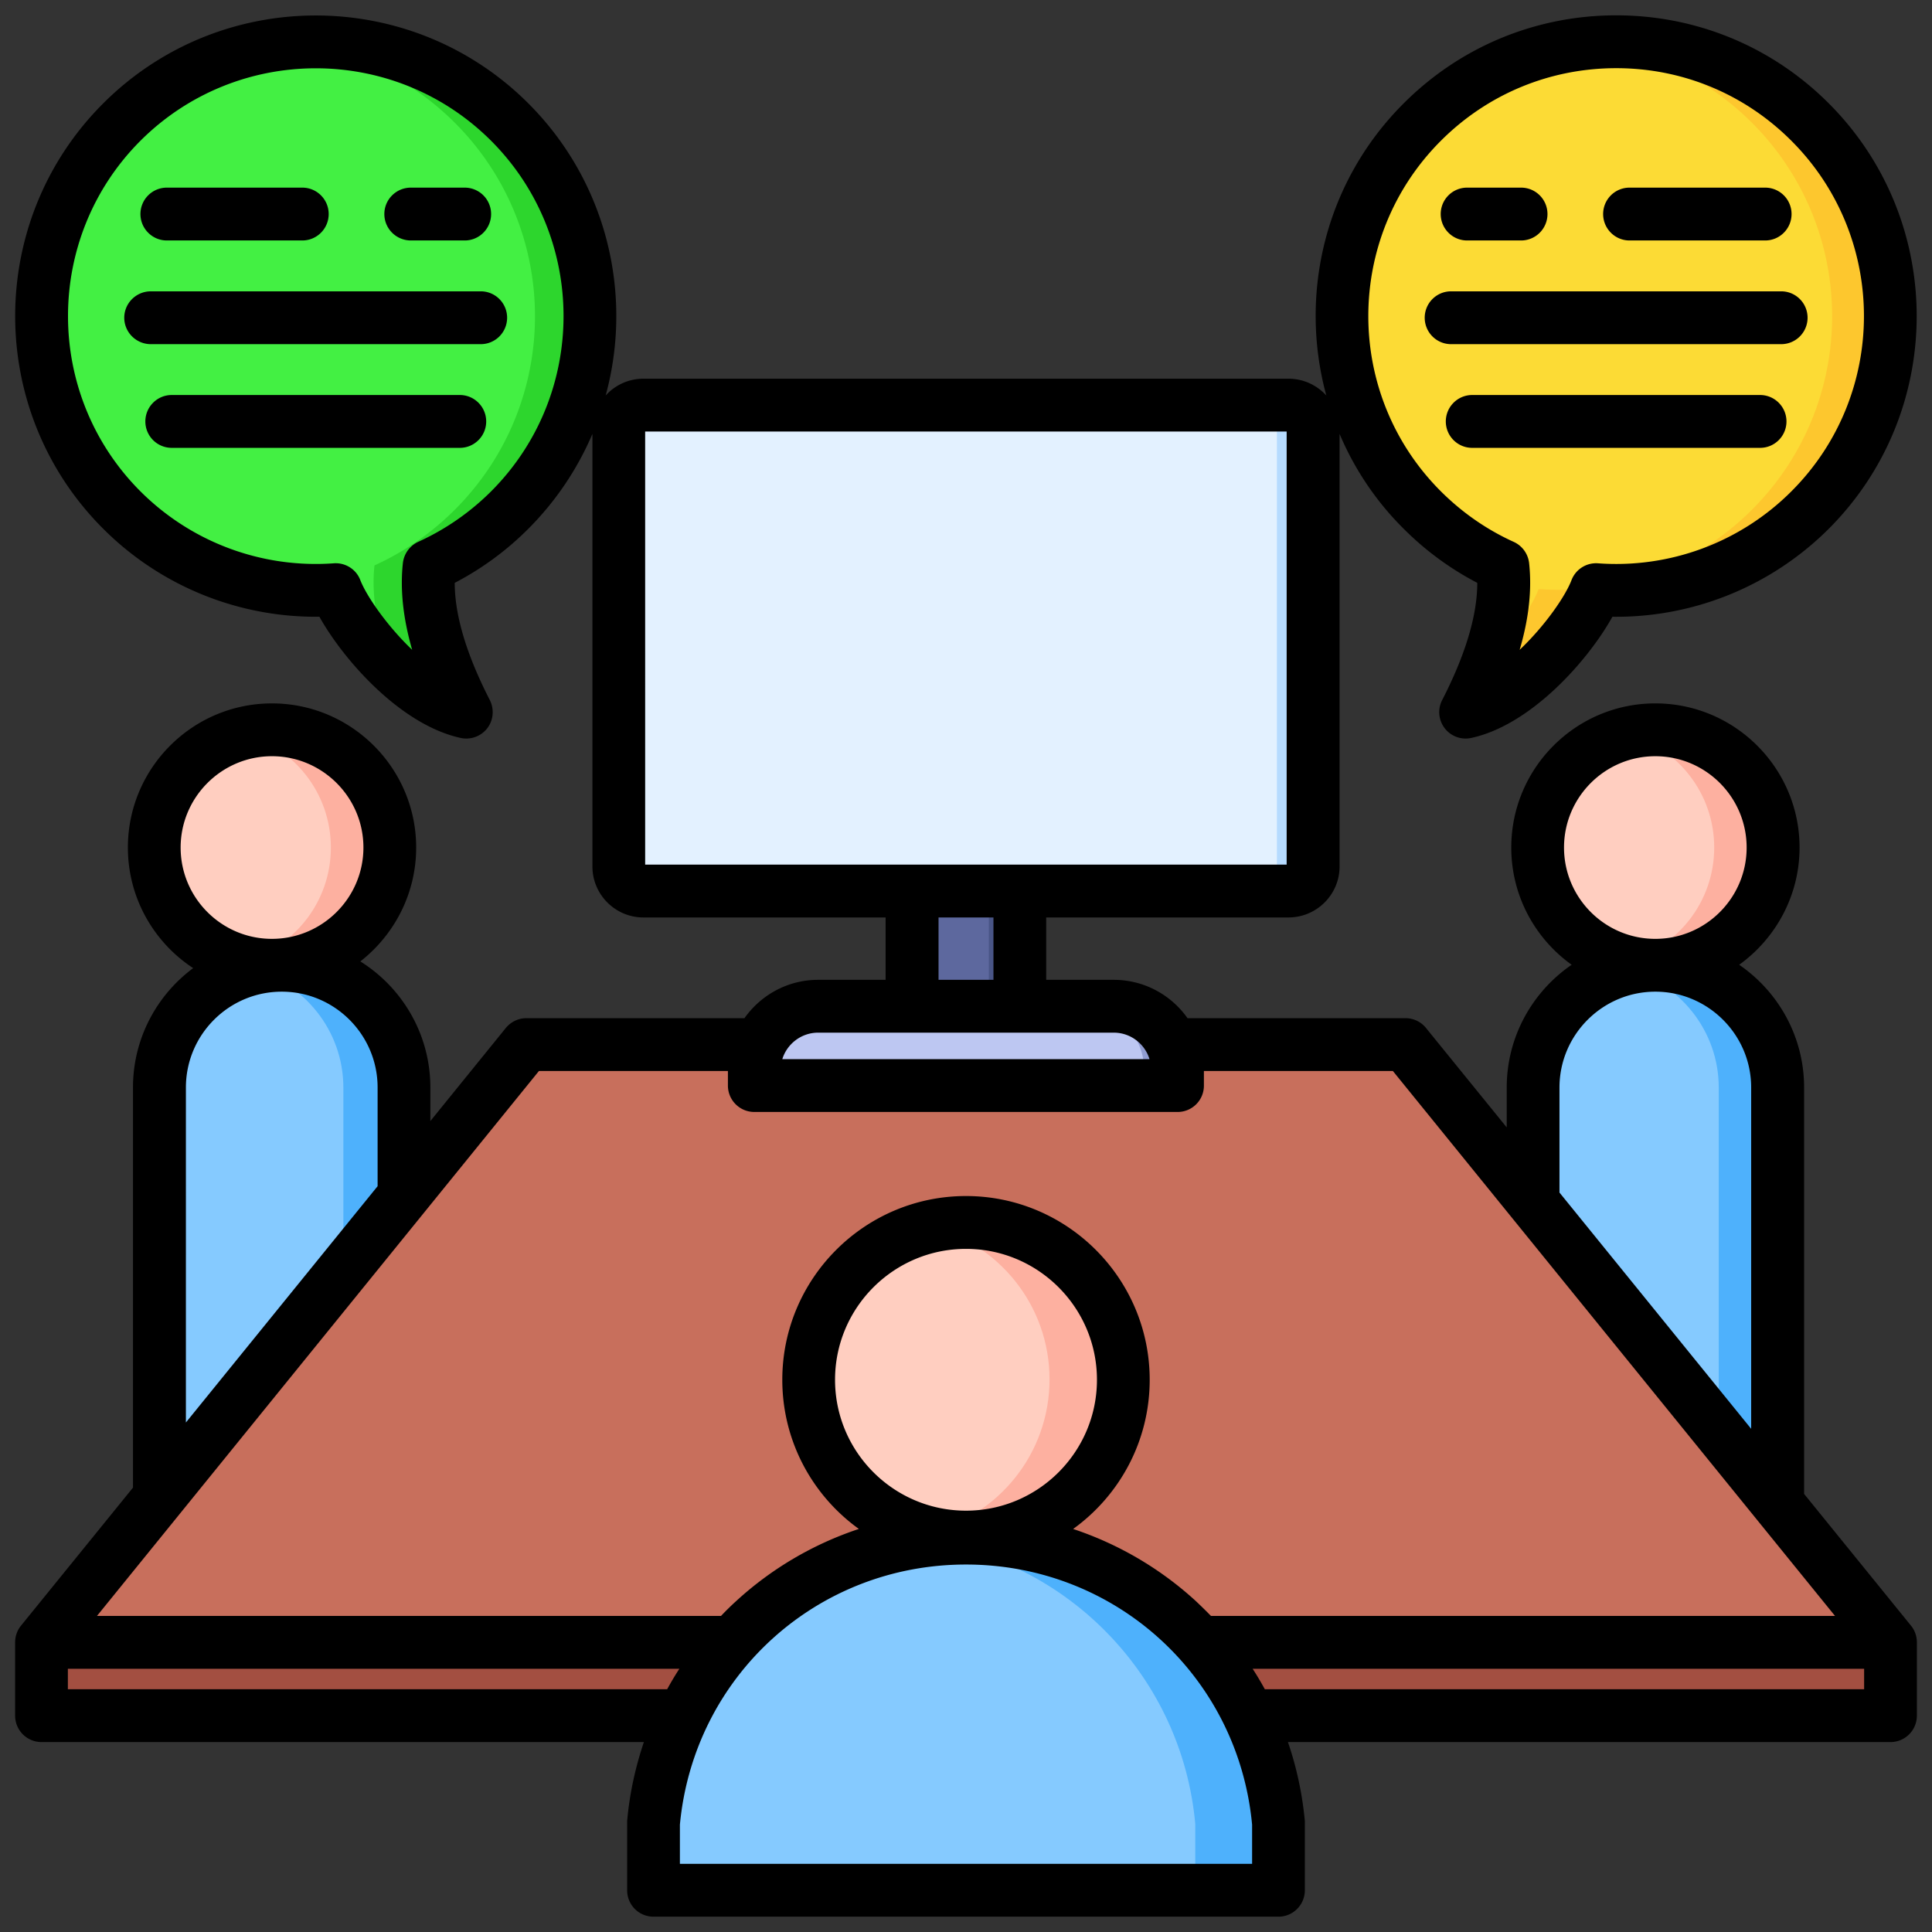 <svg class="hovered-paths" xml:space="preserve" style="enable-background:new 0 0 512 512" viewBox="0 0 512 512" y="0" x="0" height="512" width="512" xmlns:xlink="http://www.w3.org/1999/xlink" version="1.1" xmlns="http://www.w3.org/2000/svg"><rect x="0" y="0" width="512" height="512" fill="#333333" stroke="none"/><g><g fill-rule="evenodd"><path data-original="#2dd62d" opacity="1" d="M32.413 32.54C4.1 60.853 4.1 106.757 32.413 135.07c15.499 15.499 36.271 22.515 56.541 21.043 3.322 8.647 18.714 28.96 34.507 32.377-7.161-13.957-11.104-27.109-9.817-38.652a72.344 72.344 0 0 0 21.299-14.768c28.313-28.313 28.312-74.217 0-102.53-28.313-28.313-74.217-28.313-102.53 0z" fill="#2dd62d"></path><path data-original="#43f043" opacity="1" d="M32.413 32.54C4.1 60.853 4.1 106.757 32.413 135.07c15.499 15.499 36.271 22.515 56.541 21.043 1.842 4.794 7.394 13.173 14.667 20.271-3.591-9.461-5.285-18.404-4.377-26.546a72.344 72.344 0 0 0 21.299-14.768c28.313-28.313 28.312-74.217 0-102.53-12.323-12.323-27.978-19.28-44.065-20.876-16.087 1.596-31.742 8.553-44.065 20.876z" fill="#43f043"></path><path data-original="#fdc72e" opacity="1" d="M479.557 32.54c28.313 28.313 28.313 74.217 0 102.53-15.499 15.499-36.271 22.515-56.541 21.043-3.322 8.647-18.714 28.96-34.507 32.377 7.161-13.957 11.104-27.109 9.817-38.652a72.344 72.344 0 0 1-21.299-14.768c-28.313-28.313-28.312-74.217 0-102.53 28.313-28.313 74.217-28.313 102.53 0z" fill="#fdc72e"></path><path data-original="#fcdb35" opacity="1" d="M394.455 175.019c3.242-8.956 4.735-17.431 3.871-25.18a72.344 72.344 0 0 1-21.299-14.768c-28.313-28.313-28.312-74.218 0-102.531 12.213-12.213 27.7-19.153 43.636-20.83 15.936 1.677 31.423 8.617 43.637 20.83 28.313 28.313 28.313 74.217 0 102.53-15.499 15.499-36.27 22.515-56.541 21.043-1.725 4.489-6.704 12.124-13.303 18.905z" fill="#fcdb35"></path><path data-original="#4eb1fc" opacity="1" d="M74.644 255.809c17.82 0 32.4 14.58 32.4 32.399v135.301h-64.8V288.208c0-17.82 14.58-32.399 32.4-32.399z" fill="#4eb1fc"></path><path data-original="#85caff" opacity="1" d="M90.994 423.509h-48.75V288.208c0-15.053 10.403-27.793 24.375-31.387 13.972 3.594 24.375 16.334 24.375 31.387z" fill="#85caff"></path><path data-original="#4eb1fc" opacity="1" d="M438.685 255.809c17.82 0 32.4 14.58 32.4 32.399v135.301h-64.8V288.208c0-17.82 14.58-32.399 32.4-32.399z" fill="#4eb1fc"></path><path data-original="#85caff" opacity="1" d="M455.485 423.509h-49.2V288.208c0-15.133 10.515-27.927 24.6-31.442 14.085 3.515 24.6 16.308 24.6 31.442z" fill="#85caff"></path></g><circle data-original="#fdb0a0" opacity="1" transform="rotate(-6.28 439.074 224.986)" fill="#fdb0a0" r="31.2" cy="224.608" cx="438.685"></circle><path data-original="#ffcec0" opacity="1" d="M430.885 254.826c-13.457-3.464-23.4-15.679-23.4-30.217s9.943-26.753 23.4-30.217c13.457 3.464 23.4 15.679 23.4 30.217s-9.943 26.753-23.4 30.217z" fill-rule="evenodd" fill="#ffcec0"></path><circle data-original="#fdb0a0" opacity="1" fill="#fdb0a0" r="31.2" cy="224.608" cx="72.085"></circle><path data-original="#ffcec0" opacity="1" d="M64.285 254.826c-13.457-3.463-23.4-15.679-23.4-30.217s9.943-26.754 23.4-30.217c13.457 3.463 23.4 15.679 23.4 30.217s-9.944 26.754-23.4 30.217z" fill-rule="evenodd" fill="#ffcec0"></path><path data-original="#c86f5c" opacity="1" d="M139.501 276.828 10.985 435.246h490L372.468 276.828H255.985z" fill-rule="evenodd" fill="#c86f5c"></path><path data-original="#a34f41" opacity="1" d="M10.985 435.246h490v19.419h-490z" fill="#a34f41"></path><path data-original="#b6dbff" opacity="1" d="M170.496 107.362h170.978a6.523 6.523 0 0 1 6.52 6.52v115.734a6.523 6.523 0 0 1-6.52 6.52H170.496a6.522 6.522 0 0 1-6.519-6.519V113.882a6.523 6.523 0 0 1 6.52-6.52z" fill="#b6dbff"></path><path class="hovered-path" data-original="#e3f1ff" opacity="1" d="M170.496 107.362h161.378a6.523 6.523 0 0 1 6.52 6.52v115.734a6.523 6.523 0 0 1-6.52 6.52H170.496a6.522 6.522 0 0 1-6.519-6.519V113.882a6.523 6.523 0 0 1 6.52-6.52z" fill="#e3f1ff"></path><path data-original="#5d689e" opacity="1" d="M241.718 236.135h28.534v30.527h-28.534z" fill="#5d689e"></path><path data-original="#909cd1" opacity="1" d="M216.824 266.663h78.322c9.32 0 16.921 7.602 16.921 16.92v4.106H199.904v-4.106c0-9.319 7.601-16.92 16.92-16.92z" fill-rule="evenodd" fill="#909cd1"></path><path data-original="#bdc7f2" opacity="1" d="M216.824 266.663h69.472c9.32 0 16.921 7.603 16.921 16.92v4.106H199.904v-4.106c0-9.319 7.601-16.92 16.92-16.92z" fill-rule="evenodd" fill="#bdc7f2"></path><path data-original="#4eb1fc" opacity="1" d="M255.985 407.605c43.477 0 79.173 33.292 83 75.773v17.754H172.986v-17.754c3.827-42.48 39.522-75.773 83-75.773z" fill-rule="evenodd" fill="#4eb1fc"></path><path data-original="#85caff" opacity="1" d="M316.76 501.131H172.985v-17.754c3.496-38.798 33.576-69.927 71.887-75.032 38.312 5.105 68.392 36.234 71.888 75.032z" fill-rule="evenodd" fill="#85caff"></path><circle data-original="#fdb0a0" opacity="1" transform="rotate(-12.04 255.158 365.007)" fill="#fdb0a0" r="41.787" cy="365.549" cx="255.985"></circle><path data-original="#ffcec0" opacity="1" d="M246.168 406.174c-18.342-4.416-31.97-20.927-31.97-40.624s13.629-36.208 31.97-40.624c18.341 4.416 31.97 20.927 31.97 40.624s-13.629 36.208-31.97 40.624z" fill-rule="evenodd" fill="#ffcec0"></path><path data-original="#495586" opacity="1" d="M262.053 236.135h8.199v30.527h-8.199z" fill="#495586"></path><path data-original="#000000" opacity="1" fill="#000000" d="M128.847 111.686c0 3.866-3.133 6.999-6.989 6.999H45.509c-3.856 0-6.989-3.133-6.989-6.999s3.133-7.004 6.989-7.004h76.349c3.856 0 6.989 3.143 6.989 7.004zM37.218 56.723a6.993 6.993 0 0 1 6.989-6.999h35.909c3.856 0 6.989 3.128 6.989 6.999s-3.133 7.003-6.989 7.003H44.207c-3.856 0-6.989-3.143-6.989-7.003zm92.93 0c0 3.861-3.133 7.003-6.989 7.003h-14.267c-3.904 0-7.037-3.143-7.037-7.003s3.133-6.999 7.037-6.999h14.267a6.993 6.993 0 0 1 6.989 6.999zm-2.747 20.48c3.856 0 6.989 3.128 6.989 6.999s-3.133 7.004-6.989 7.004H39.966c-3.856 0-7.037-3.133-7.037-7.004s3.181-6.999 7.037-6.999zm346.031 34.483c0 3.866-3.133 6.999-6.989 6.999h-76.301c-3.856 0-6.989-3.133-6.989-6.999s3.133-7.004 6.989-7.004h76.301c3.856 0 6.989 3.143 6.989 7.004zm-91.629-54.963a6.993 6.993 0 0 1 6.989-6.999h14.316c3.856 0 6.989 3.128 6.989 6.999s-3.133 7.003-6.989 7.003h-14.316c-3.856 0-6.989-3.143-6.989-7.003zm2.748 34.483c-3.856 0-6.989-3.133-6.989-7.004s3.133-6.999 6.989-6.999h87.484c3.856 0 6.989 3.128 6.989 6.999s-3.133 7.004-6.989 7.004zm40.295-34.483a6.993 6.993 0 0 1 6.989-6.999h35.957c3.856 0 6.989 3.128 6.989 6.999s-3.133 7.003-6.989 7.003h-35.957c-3.856 0-6.989-3.143-6.989-7.003zm-89.653 390.939a83.686 83.686 0 0 0-3.229-5.418h162.05v5.418h-158.82zm-3.374 46.272H180.181v-10.392c3.711-39.317 36.247-68.927 75.819-68.927s72.108 29.61 75.819 68.927zM17.986 447.662v-5.418h162.05a83.235 83.235 0 0 0-3.229 5.418zm31.282-159.457c0-14.002 11.376-25.402 25.402-25.402s25.401 11.399 25.401 25.402v26.149l-50.803 62.622zm22.799-87.802c13.352 0 24.245 10.86 24.245 24.201s-10.893 24.201-24.245 24.201S47.87 237.95 47.87 224.604s10.893-24.201 24.197-24.201zM256 400.343c-19.136 0-34.704-15.559-34.704-34.69s15.569-34.69 34.704-34.69 34.704 15.559 34.704 34.69-15.569 34.69-34.704 34.69zm-113.174-116.52L25.698 428.242h165.376a73.734 73.734 0 0 1 3.952-3.88 89.99 89.99 0 0 1 32.584-19.179c-12.291-8.84-20.292-23.257-20.292-39.529 0-26.847 21.835-48.692 48.682-48.692s48.682 21.845 48.682 48.692c0 16.273-8.001 30.689-20.292 39.539a90.233 90.233 0 0 1 32.583 19.169 143.151 143.151 0 0 1 3.953 3.88h165.375L369.126 283.824h-50.08v3.861a6.963 6.963 0 0 1-6.989 6.999H199.895a6.993 6.993 0 0 1-6.989-6.999v-3.861h-50.08zm73.988-10.161h78.326c4.483 0 8.242 2.96 9.495 7.023h-97.316c1.253-4.063 5.061-7.023 9.495-7.023zm31.908-30.53h14.556v16.532h-14.556zm-77.748-128.771h170.003v114.774H170.974zm242.304 173.844c0-14.002 11.423-25.402 25.401-25.402s25.401 11.399 25.401 25.402v90.448l-50.803-62.617v-27.831zm1.205-63.6c0-13.342 10.845-24.201 24.197-24.201s24.197 10.86 24.197 24.201-10.845 24.201-24.197 24.201-24.197-10.855-24.197-24.201zm-284.334-94.391c25.594-25.609 25.594-67.288 0-92.911-25.642-25.609-67.288-25.599-92.93 0-25.594 25.623-25.594 67.302 0 92.911a65.705 65.705 0 0 0 51.237 19.068c.193-.019.337-.019.53-.019 2.844 0 5.495 1.769 6.507 4.492 1.639 4.198 7.037 12.06 13.737 18.456-2.41-8.348-3.229-15.978-2.458-23.016a7.08 7.08 0 0 1 4.049-5.601 65.934 65.934 0 0 0 19.328-13.38zm251.702-92.911c-25.643 25.623-25.643 67.302 0 92.911 5.639 5.62 12.098 10.117 19.28 13.38a7.037 7.037 0 0 1 4.097 5.601c.771 7.037-.048 14.667-2.506 23.016 6.748-6.396 12.147-14.258 13.737-18.456a6.981 6.981 0 0 1 7.037-4.473 65.607 65.607 0 0 0 51.237-19.068c25.643-25.609 25.643-67.288 0-92.911-12.387-12.397-28.872-19.237-46.417-19.237s-34.077 6.84-46.465 19.237zm124.598 393.532-28.342-34.931V288.205c0-13.501-6.845-25.431-17.207-32.53 9.64-6.941 16.002-18.273 16.002-31.07 0-21.064-17.159-38.199-38.223-38.199s-38.175 17.135-38.175 38.199c0 12.797 6.314 24.129 16.002 31.07-10.363 7.1-17.207 19.029-17.207 32.53v10.57l-21.401-26.361c-1.301-1.629-3.326-2.588-5.446-2.588h-57.744c-4.338-6.141-11.472-10.161-19.569-10.161h-17.882v-16.532h64.203c7.471 0 13.544-6.059 13.544-13.521v-114.62a78.362 78.362 0 0 0 16.967 25.122 79.41 79.41 0 0 0 19.521 14.349c0 8.619-3.133 19.049-9.303 31.07-1.253 2.41-.964 5.312.675 7.461a6.977 6.977 0 0 0 5.543 2.728 7.16 7.16 0 0 0 1.494-.159c15.906-3.441 31.041-20.639 37.404-32.121.337.01.675.01 1.012.01 21.064 0 41.308-8.329 56.346-23.339 31.041-31.07 31.041-81.632 0-112.702-15.038-15.058-35.09-23.348-56.346-23.348s-41.308 8.29-56.346 23.348c-20.967 20.933-27.763 50.692-20.485 77.391-2.506-2.718-6.025-4.439-10.026-4.439H170.492a13.439 13.439 0 0 0-9.978 4.439c7.279-26.698.434-56.457-20.485-77.391-31.089-31.079-81.603-31.079-112.692.001-31.089 31.07-31.089 81.632 0 112.702 15.231 15.241 35.909 23.58 57.31 23.329 6.41 11.482 21.546 28.679 37.452 32.121.482.111.964.159 1.494.159a7.046 7.046 0 0 0 5.543-2.728c1.639-2.149 1.88-5.051.675-7.461-6.17-12.021-9.303-22.451-9.303-31.07a79.39 79.39 0 0 0 19.521-14.349 79.964 79.964 0 0 0 16.967-25.122v114.62c0 7.461 6.073 13.521 13.496 13.521h64.203v16.532h-17.882c-8.049 0-15.183 4.02-19.521 10.161H139.5c-2.121 0-4.097.959-5.447 2.588l-20.003 24.679v-8.888c0-14.084-7.423-26.452-18.557-33.422 8.965-6.999 14.797-17.921 14.797-30.178 0-21.064-17.159-38.199-38.223-38.199s-38.175 17.135-38.175 38.199c0 13.356 6.892 25.132 17.304 31.957-9.688 7.192-15.954 18.702-15.954 31.644v106.031L5.55 430.836a6.993 6.993 0 0 0-1.542 4.41v19.42a6.993 6.993 0 0 0 6.989 6.999h159.64c-2.265 6.719-3.808 13.737-4.434 20.929v18.34c0 3.871 3.085 7.004 6.989 7.004h165.617c3.856 0 6.989-3.133 6.989-7.004v-18.34c-.675-7.192-2.169-14.21-4.482-20.929h159.688a6.993 6.993 0 0 0 6.989-6.999v-19.42c0-1.6-.53-3.162-1.542-4.41z" fill-rule="evenodd"></path></g></svg>